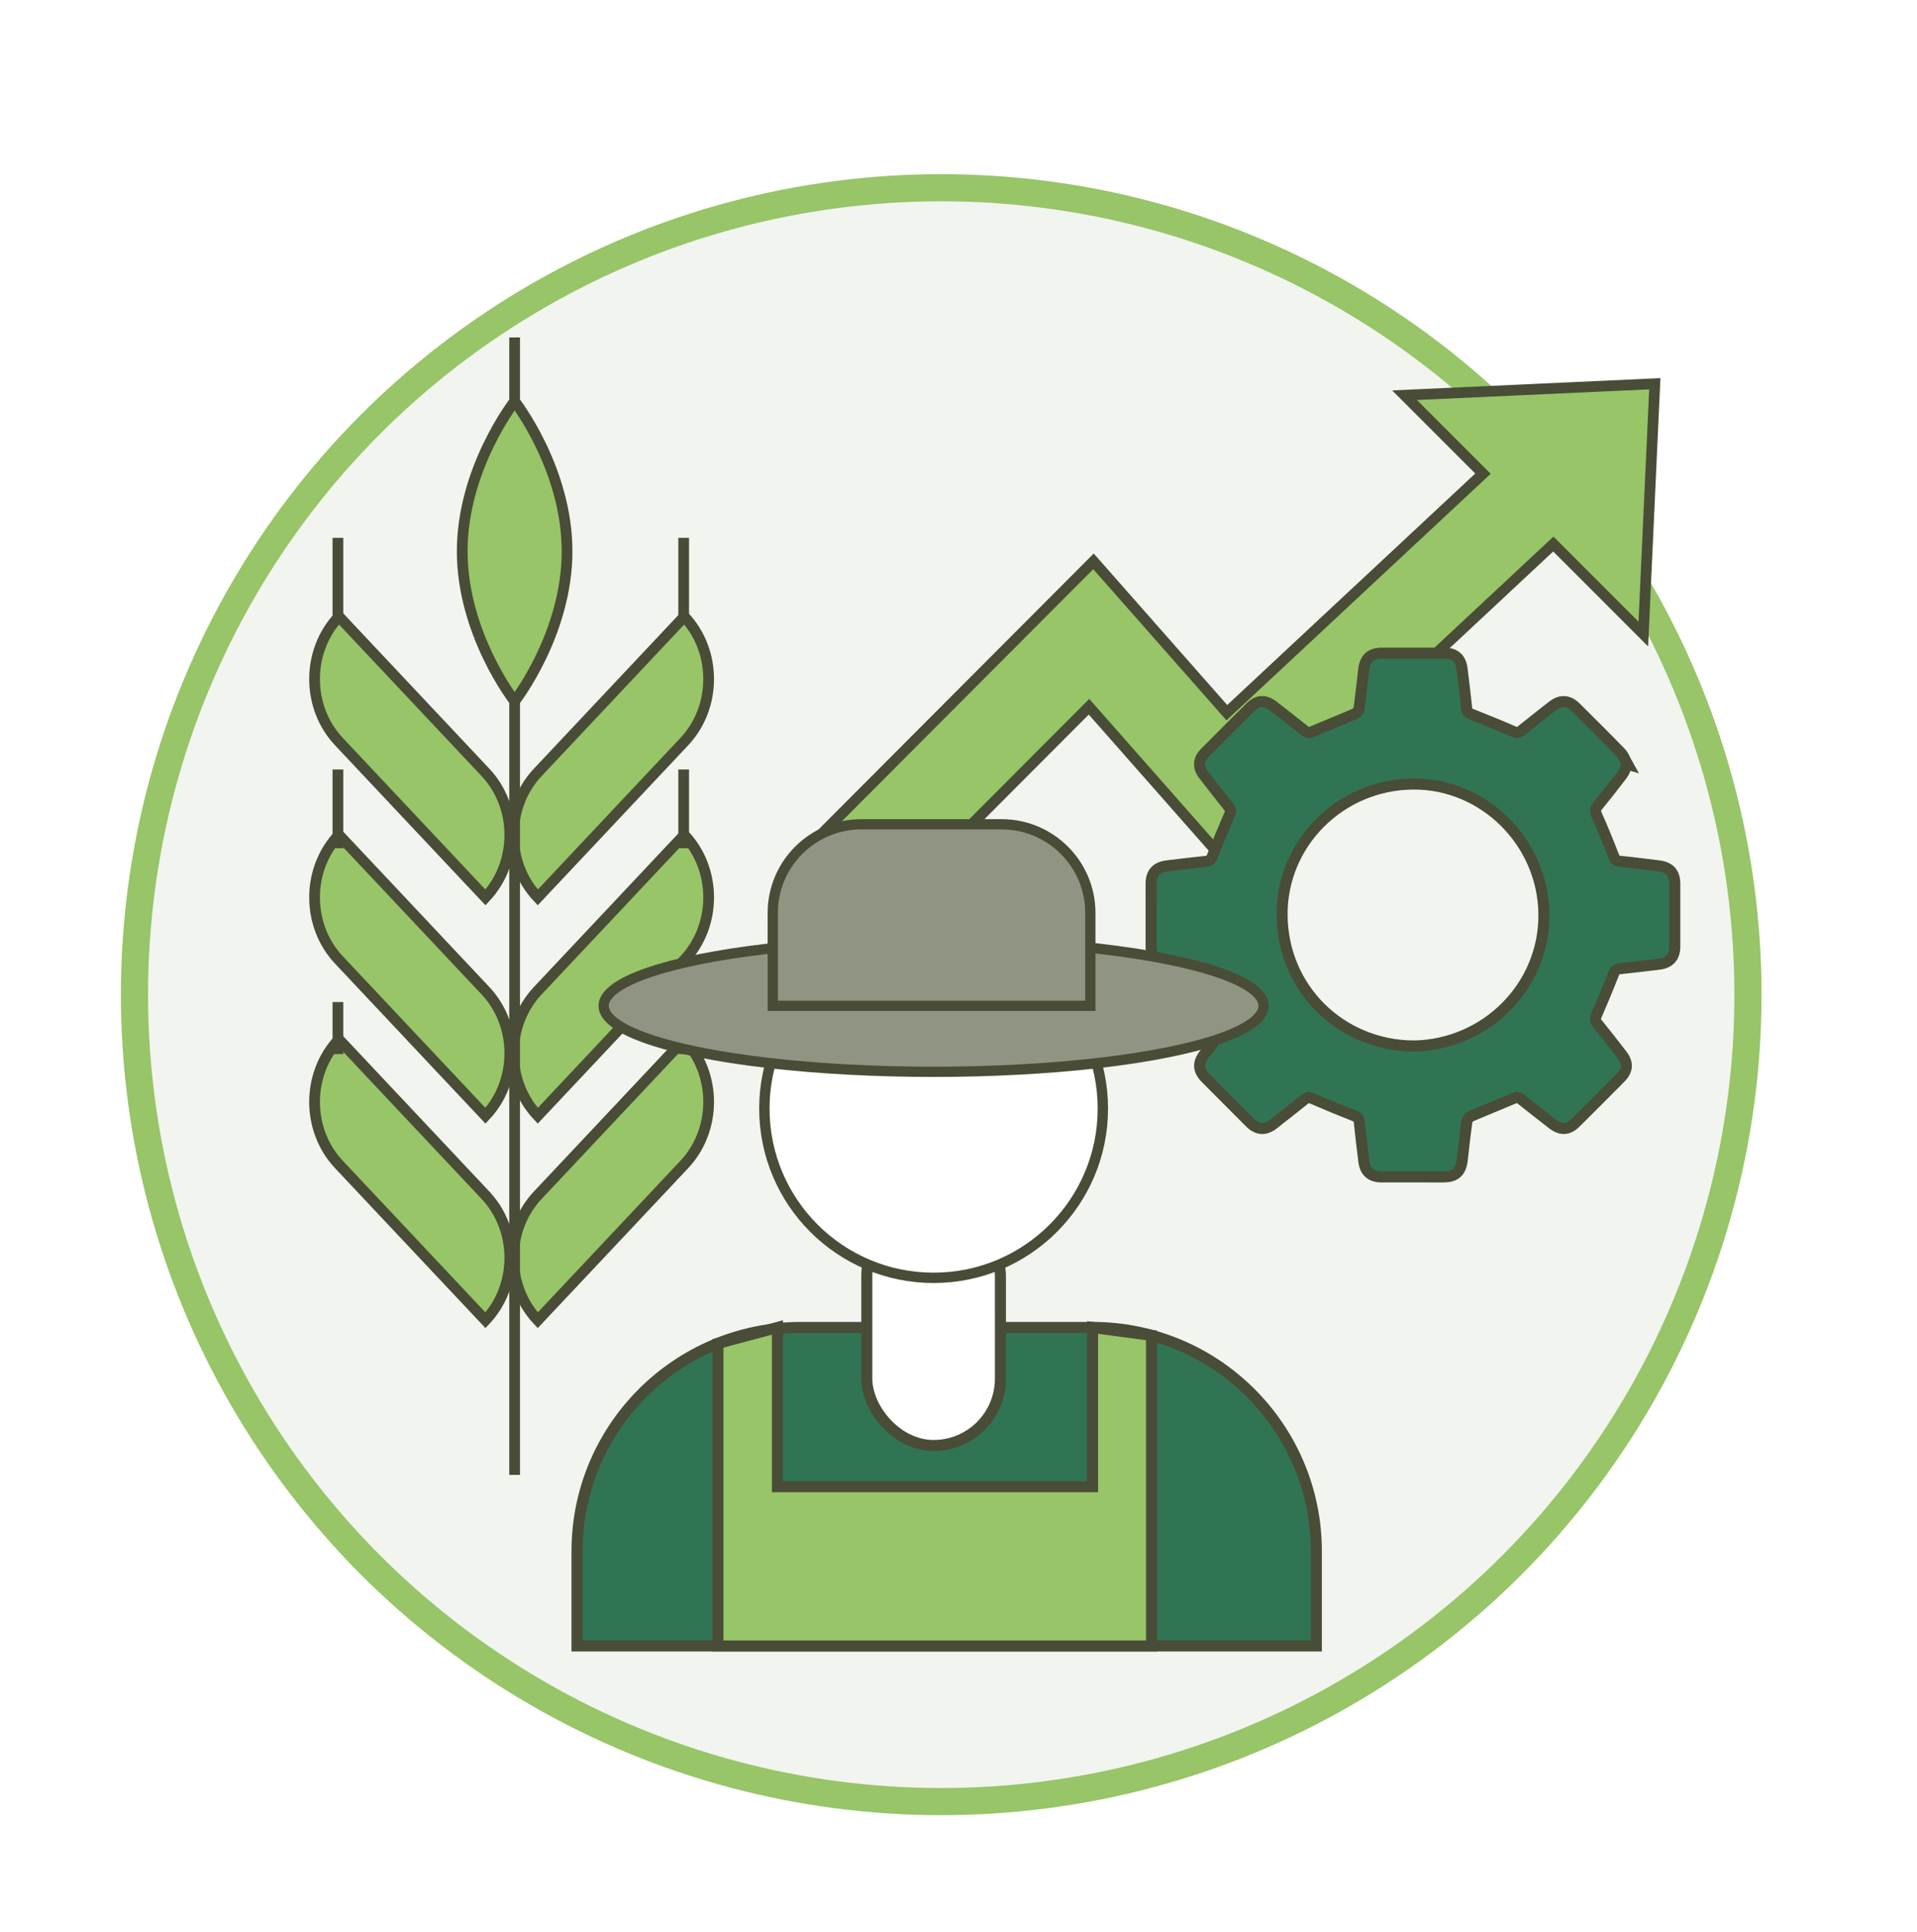 <?xml version="1.0" encoding="UTF-8"?> <svg xmlns="http://www.w3.org/2000/svg" xmlns:xlink="http://www.w3.org/1999/xlink" id="uuid-ed6242c6-a50f-42aa-96b7-154d095867dc" viewBox="0 0 200.17 201.702"><defs><style>.uuid-382e6973-d1dc-44e1-9f6e-8a76983caa46,.uuid-7ad04ba1-a089-4709-ae1e-596265d4af1e,.uuid-41e0554f-58b8-487c-8e1e-bcac14661bbe,.uuid-dd6ca4c0-5fdb-4e70-814c-409f27ad37a3,.uuid-1a3330fa-ce1e-496f-8403-82c3485f0292,.uuid-b742f592-cb33-4e59-b6e4-bc029789a34a,.uuid-db6b1006-c7f0-4961-a562-08c2c8f10825,.uuid-522c11b2-320a-4846-b591-963b2d836119{stroke-miterlimit:10;}.uuid-382e6973-d1dc-44e1-9f6e-8a76983caa46,.uuid-41e0554f-58b8-487c-8e1e-bcac14661bbe,.uuid-dd6ca4c0-5fdb-4e70-814c-409f27ad37a3,.uuid-1a3330fa-ce1e-496f-8403-82c3485f0292,.uuid-b742f592-cb33-4e59-b6e4-bc029789a34a,.uuid-db6b1006-c7f0-4961-a562-08c2c8f10825,.uuid-522c11b2-320a-4846-b591-963b2d836119{stroke:#494c36;}.uuid-382e6973-d1dc-44e1-9f6e-8a76983caa46,.uuid-dd6ca4c0-5fdb-4e70-814c-409f27ad37a3{fill:#317453;}.uuid-382e6973-d1dc-44e1-9f6e-8a76983caa46,.uuid-b742f592-cb33-4e59-b6e4-bc029789a34a{stroke-width:1.119px;}.uuid-7ad04ba1-a089-4709-ae1e-596265d4af1e{fill:#f2f4ef;stroke:#97c568;stroke-width:2.835px;}.uuid-41e0554f-58b8-487c-8e1e-bcac14661bbe{fill:#909583;stroke-width:1.069px;}.uuid-dd6ca4c0-5fdb-4e70-814c-409f27ad37a3,.uuid-1a3330fa-ce1e-496f-8403-82c3485f0292,.uuid-db6b1006-c7f0-4961-a562-08c2c8f10825{stroke-width:1.154px;}.uuid-1a3330fa-ce1e-496f-8403-82c3485f0292,.uuid-522c11b2-320a-4846-b591-963b2d836119{fill:#fff;}.uuid-b742f592-cb33-4e59-b6e4-bc029789a34a,.uuid-db6b1006-c7f0-4961-a562-08c2c8f10825{fill:#97c568;}.uuid-4538b62a-cb03-4bba-a14a-8b80169e40b4{filter:url(#uuid-7f4953cf-6a94-4291-827a-3ae3e165a487);}.uuid-522c11b2-320a-4846-b591-963b2d836119{stroke-width:1.081px;}</style><filter id="uuid-7f4953cf-6a94-4291-827a-3ae3e165a487" filterUnits="userSpaceOnUse"><feOffset dx="-4" dy="5"></feOffset><feGaussianBlur result="uuid-f784faf2-08d2-45fb-b546-c9a4bc75f45b" stdDeviation="5"></feGaussianBlur><feFlood flood-color="#263d03" flood-opacity=".75"></feFlood><feComposite in2="uuid-f784faf2-08d2-45fb-b546-c9a4bc75f45b" operator="in"></feComposite><feComposite in="SourceGraphic"></feComposite></filter></defs><g class="uuid-4538b62a-cb03-4bba-a14a-8b80169e40b4"><circle class="uuid-7ad04ba1-a089-4709-ae1e-596265d4af1e" cx="102.281" cy="98.838" r="84.239"></circle><polygon class="uuid-b742f592-cb33-4e59-b6e4-bc029789a34a" points="176.792 35.06 150.661 36.259 158.849 44.447 132.105 69.401 118.179 53.603 89.589 82.265 96.943 89.6 117.711 68.779 131.379 84.285 166.197 51.796 175.593 61.191 176.792 35.06"></polygon><path class="uuid-dd6ca4c0-5fdb-4e70-814c-409f27ad37a3" d="M173.932,74.777c-.213.437-.333.822-.561,1.125-.821,1.088-1.668,2.158-2.531,3.214-.277.339-.29.591-.104,1.004.629,1.394,1.2,2.816,1.755,4.242.131.338.246.517.646.555,1.357.128,2.709.309,4.063.474,1.143.139,1.677.738,1.678,1.88.002,2.178.003,4.357-0,6.535-.001,1.104-.544,1.716-1.65,1.85-1.354.164-2.707.331-4.064.469-.373.038-.537.184-.675.538-.57,1.46-1.175,2.907-1.799,4.346-.137.316-.157.521.074.806.884,1.087,1.741,2.197,2.6,3.304.65.839.608,1.621-.14,2.377-1.56,1.575-3.125,3.143-4.697,4.705-.774.769-1.551.803-2.422.128-1.107-.859-2.215-1.718-3.308-2.595-.243-.195-.423-.203-.708-.081-1.493.639-3.005,1.237-4.495,1.882-.189.082-.394.344-.422.547-.188,1.331-.332,2.669-.484,4.005-.143,1.251-.717,1.776-1.964,1.777-2.159.001-4.319.002-6.479-.001-1.079-.002-1.695-.536-1.829-1.604-.174-1.391-.346-2.782-.488-4.176-.035-.341-.176-.463-.481-.583-1.476-.581-2.945-1.183-4.4-1.815-.325-.141-.539-.141-.814.08-1.076.868-2.167,1.718-3.255,2.571-.869.681-1.685.626-2.471-.161-1.526-1.528-3.051-3.057-4.574-4.587-.844-.848-.887-1.629-.152-2.559.833-1.055,1.654-2.121,2.5-3.166.233-.287.256-.501.1-.855-.638-1.452-1.237-2.923-1.814-4.4-.123-.316-.267-.431-.596-.466-1.356-.142-2.709-.316-4.063-.479-1.17-.14-1.71-.74-1.711-1.908-.002-2.178-.003-4.357.001-6.535.002-1.063.554-1.69,1.621-1.821,1.372-.169,2.746-.331,4.121-.475.345-.036.508-.171.639-.505.578-1.477,1.188-2.943,1.815-4.4.128-.298.146-.494-.067-.76-.89-1.107-1.76-2.23-2.63-3.353-.627-.809-.588-1.607.135-2.336,1.573-1.588,3.154-3.168,4.741-4.741.751-.745,1.539-.777,2.379-.123,1.106.861,2.215,1.718,3.307,2.596.26.209.454.213.758.083,1.475-.635,2.969-1.223,4.443-1.86.193-.084.413-.335.442-.534.191-1.35.335-2.706.492-4.061.141-1.215.726-1.744,1.936-1.745,2.159-.001,4.319-.002,6.479 0,1.108.001,1.722.541,1.858,1.638.172,1.391.345,2.782.49,4.176.033.319.168.434.451.546,1.476.582,2.948,1.177,4.402,1.811.35.153.568.143.859-.093,1.059-.859,2.138-1.693,3.21-2.536.872-.686,1.685-.649,2.473.135,1.571,1.563,3.148,3.12,4.689,4.713.307.317.46.783.697,1.203ZM151.538,104.199c7.64-.087,13.774-6.28,13.675-13.808-.098-7.473-6.263-13.591-13.648-13.543-7.625.05-13.797,6.219-13.692,13.774.106,7.617,6.126,13.484,13.665,13.576Z"></path><path class="uuid-b742f592-cb33-4e59-b6e4-bc029789a34a" d="M75.453,116.564l-15.302,16.266h0c-3.391-3.605-3.391-9.449,0-13.054l15.302-16.266h0c3.391,3.605,3.391,9.449,0,13.054Z"></path><path class="uuid-b742f592-cb33-4e59-b6e4-bc029789a34a" d="M75.453,95.214l-15.302,16.266h0c-3.391-3.605-3.391-9.449,0-13.054l15.302-16.266h0c3.391,3.605,3.391,9.449,0,13.054Z"></path><path class="uuid-b742f592-cb33-4e59-b6e4-bc029789a34a" d="M75.453,72.421l-15.302,16.266h0c-3.391-3.605-3.391-9.449,0-13.054l15.302-16.266h0c3.391,3.605,3.391,9.449,0,13.054Z"></path><path class="uuid-b742f592-cb33-4e59-b6e4-bc029789a34a" d="M39.389,116.564l15.302,16.266h0c3.391-3.605,3.391-9.449,0-13.054l-15.302-16.266h0c-3.391,3.605-3.391,9.449,0,13.054Z"></path><path class="uuid-b742f592-cb33-4e59-b6e4-bc029789a34a" d="M39.389,95.214l15.302,16.266h0c3.391-3.605,3.391-9.449,0-13.054l-15.302-16.266h0c-3.391,3.605-3.391,9.449,0,13.054Z"></path><path class="uuid-b742f592-cb33-4e59-b6e4-bc029789a34a" d="M39.389,72.421l15.302,16.266h0c3.391-3.605,3.391-9.449,0-13.054l-15.302-16.266h0c-3.391,3.605-3.391,9.449,0,13.054Z"></path><line class="uuid-382e6973-d1dc-44e1-9f6e-8a76983caa46" x1="57.738" y1="148.972" x2="57.738" y2="30.227"></line><path class="uuid-b742f592-cb33-4e59-b6e4-bc029789a34a" d="M63.212,52.551c0,8.644-5.474,15.652-5.474,15.652,0,0-5.474-7.008-5.474-15.652s5.474-15.652,5.474-15.652c0,0,5.474,7.008,5.474,15.652Z"></path><line class="uuid-382e6973-d1dc-44e1-9f6e-8a76983caa46" x1="39.285" y1="51.147" x2="39.285" y2="59.366"></line><line class="uuid-382e6973-d1dc-44e1-9f6e-8a76983caa46" x1="75.388" y1="51.147" x2="75.388" y2="59.366"></line><line class="uuid-382e6973-d1dc-44e1-9f6e-8a76983caa46" x1="39.285" y1="75.331" x2="39.285" y2="83.551"></line><line class="uuid-382e6973-d1dc-44e1-9f6e-8a76983caa46" x1="75.388" y1="75.331" x2="75.388" y2="83.551"></line><line class="uuid-382e6973-d1dc-44e1-9f6e-8a76983caa46" x1="39.285" y1="99.608" x2="39.285" y2="105.039"></line><line class="uuid-382e6973-d1dc-44e1-9f6e-8a76983caa46" x1="75.388" y1="99.608" x2="75.388" y2="105.039"></line><path class="uuid-dd6ca4c0-5fdb-4e70-814c-409f27ad37a3" d="M87.621,133.58h30.461c12.898,0,23.369,10.471,23.369,23.369v9.883h-77.2v-9.883c0-12.898,10.471-23.369,23.369-23.369Z"></path><rect class="uuid-1a3330fa-ce1e-496f-8403-82c3485f0292" x="94.51" y="121.256" width="13.952" height="24.648" rx="6.976" ry="6.976"></rect><circle class="uuid-522c11b2-320a-4846-b591-963b2d836119" cx="101.486" cy="110.728" r="17.672"></circle><ellipse class="uuid-41e0554f-58b8-487c-8e1e-bcac14661bbe" cx="101.486" cy="100.002" rx="34.455" ry="6.891"></ellipse><path class="uuid-41e0554f-58b8-487c-8e1e-bcac14661bbe" d="M93.949,81.052h14.643c5.111,0,9.26,4.149,9.26,9.26v9.69h-33.163v-9.69c0-5.111,4.149-9.26,9.26-9.26Z"></path><polygon class="uuid-db6b1006-c7f0-4961-a562-08c2c8f10825" points="78.965 135.243 78.965 166.831 124.245 166.831 124.245 134.407 118.083 133.58 118.083 150.206 85.18 150.206 85.18 133.58 78.965 135.243"></polygon></g></svg> 
